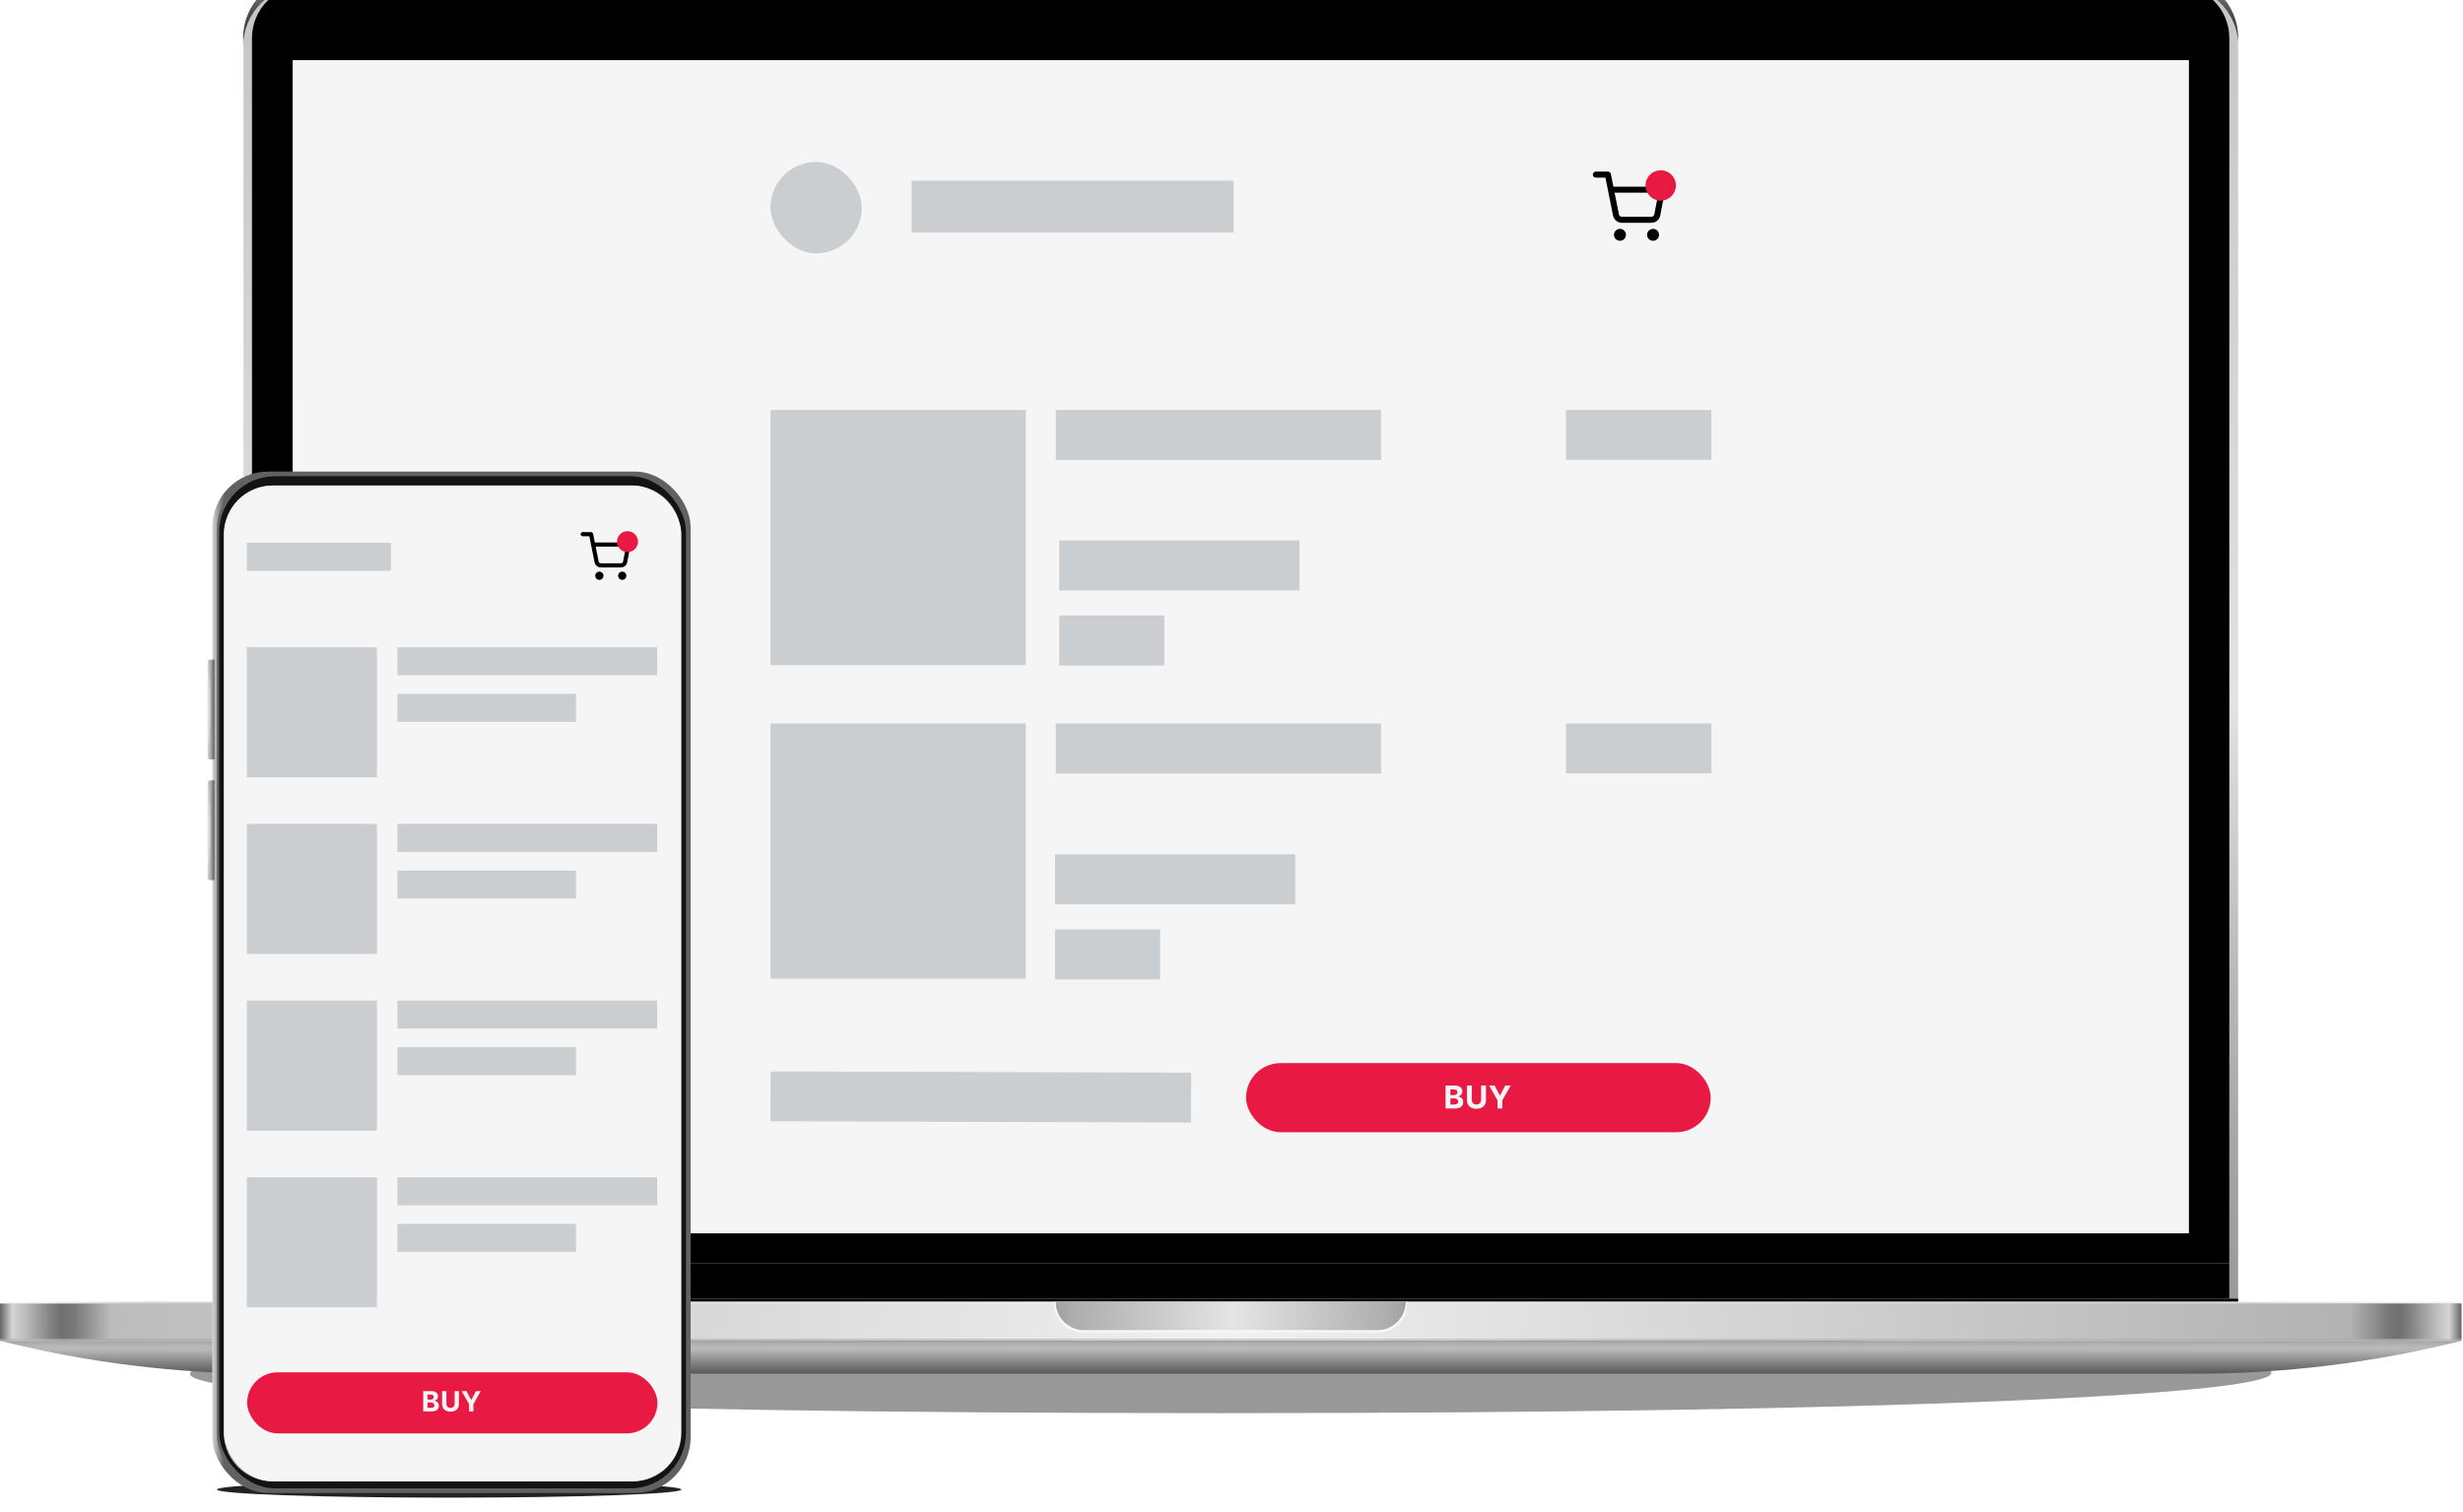<svg width="1186" height="728" viewBox="0 0 1186 728" fill="none" xmlns="http://www.w3.org/2000/svg">
<g clip-path="url(#clip0)">
<path style="mix-blend-mode:multiply" opacity="0.4" d="M1093.75 661.169C1093.75 671.648 914.317 680.595 587.56 680.595C260.802 680.595 91.468 672.086 91.468 661.622C91.468 651.157 260.773 642.648 587.56 642.648C914.347 642.648 1093.75 650.675 1093.75 661.169Z" fill="url(#paint0_radial)"/>
<path d="M1048.52 -6.869H146.419C138.723 -6.9 131.329 -3.879 125.857 1.533C120.386 6.945 117.283 14.305 117.229 22V625.411H121.417V17.87C121.414 16.614 121.507 15.361 121.695 14.119C121.695 13.71 121.841 13.302 121.914 12.908C121.987 12.514 122.089 12.105 122.206 11.711C122.322 11.317 122.41 10.923 122.541 10.543C123.576 7.311 125.271 4.329 127.518 1.786C127.776 1.48 128.048 1.188 128.336 0.91L128.744 0.487C130.027 -0.774 131.441 -1.894 132.962 -2.855C133.473 -3.176 133.984 -3.483 134.524 -3.775C135.064 -4.067 135.589 -4.315 136.144 -4.563L137.268 -5.015C140.192 -6.143 143.299 -6.722 146.434 -6.723H1048.46C1052.62 -6.748 1056.71 -5.745 1060.39 -3.804C1060.91 -3.512 1061.44 -3.205 1061.95 -2.884C1062.46 -2.563 1063.28 -1.994 1063.9 -1.512L1064.82 -0.753C1065.28 -0.359 1065.71 0.035 1066.14 0.458L1066.56 0.881C1066.84 1.159 1067.11 1.45 1067.38 1.757C1071.31 6.214 1073.48 11.955 1073.48 17.899V625.411H1077.73V20.191C1077.21 12.814 1073.9 5.911 1068.47 0.885C1063.05 -4.141 1055.92 -6.913 1048.52 -6.869Z" fill="url(#paint1_linear)"/>
<path d="M117.097 17.87C117.151 10.162 120.264 2.79 125.752 -2.623C131.24 -8.037 138.652 -11.05 146.361 -10.999H1048.46C1052.28 -11.026 1056.07 -10.301 1059.6 -8.865C1063.14 -7.428 1066.36 -5.309 1069.08 -2.628C1071.8 0.052 1073.96 3.242 1075.45 6.759C1076.93 10.277 1077.71 14.052 1077.74 17.87V20.191C1077.22 12.816 1073.92 5.916 1068.49 0.89C1063.07 -4.135 1055.94 -6.909 1048.55 -6.869H146.434C142.616 -6.896 138.83 -6.17 135.292 -4.734C131.754 -3.298 128.534 -1.179 125.816 1.502C123.097 4.183 120.933 7.373 119.447 10.89C117.961 14.407 117.183 18.183 117.156 22L117.097 17.87Z" fill="url(#paint2_linear)"/>
<path d="M1073.49 608.524H121.33V625.426H1073.49V608.524Z" fill="black"/>
<path d="M1073.49 18.045V608.524H121.33V18.045C121.369 11.438 124.025 5.117 128.717 0.466C133.409 -4.186 139.754 -6.786 146.361 -6.767H1048.46C1055.07 -6.786 1061.41 -4.186 1066.11 0.466C1070.8 5.117 1073.45 11.438 1073.49 18.045Z" fill="black"/>
<path d="M1077.73 625.411V626.958H1073.49H121.33H117.141V625.411H1077.73Z" fill="black"/>
<path d="M592.61 627.848H0V645.786H592.61V627.848Z" fill="url(#paint3_linear)"/>
<path d="M1185.2 626.958H0V627.848H1185.2V626.958Z" fill="url(#paint4_linear)"/>
<path d="M1185.22 627.848H592.609V645.786H1185.22V627.848Z" fill="url(#paint5_linear)"/>
<path d="M592.61 627.848H0V644.72H592.61V627.848Z" fill="url(#paint6_linear)"/>
<path d="M1185.22 627.848H592.609V644.72H1185.22V627.848Z" fill="url(#paint7_linear)"/>
<path d="M676.956 626.958C676.956 630.602 675.509 634.097 672.934 636.675C670.359 639.253 666.866 640.703 663.222 640.707H521.984C520.18 640.705 518.395 640.348 516.729 639.656C515.064 638.964 513.551 637.95 512.277 636.674C511.003 635.397 509.993 633.882 509.304 632.215C508.616 630.548 508.262 628.762 508.264 626.958H676.956Z" fill="url(#paint8_linear)"/>
<path d="M676.97 626.958C676.97 630.604 675.521 634.101 672.943 636.68C670.365 639.258 666.868 640.707 663.221 640.707H521.998C520.193 640.707 518.406 640.351 516.739 639.66C515.071 638.969 513.557 637.956 512.281 636.679C511.006 635.402 509.994 633.886 509.305 632.218C508.616 630.55 508.262 628.763 508.264 626.958H507.592V627.994C507.596 631.634 509.045 635.124 511.62 637.696C514.195 640.269 517.686 641.714 521.326 641.714H663.893C665.695 641.716 667.481 641.362 669.147 640.674C670.813 639.985 672.328 638.975 673.603 637.701C674.879 636.426 675.89 634.913 676.581 633.248C677.271 631.582 677.627 629.797 677.627 627.994V626.958H676.97Z" fill="url(#paint9_linear)"/>
<path d="M0.044 645.786C42.143 656.316 85.377 661.625 128.773 661.593H1056.49C1099.87 661.621 1143.09 656.312 1185.18 645.786H0.044Z" fill="url(#paint10_linear)"/>
<path d="M1053.79 29.152H141.033V593.914H1053.79V29.152Z" fill="url(#paint11_linear)"/>
<rect x="142.175" y="29.966" width="910.882" height="563.879" fill="#F5F5F5"/>
<rect x="141" y="29" width="913" height="565" fill="#F5F5F5"/>
<path d="M780.049 114.547C780.85 114.547 781.499 113.898 781.499 113.097C781.499 112.296 780.85 111.647 780.049 111.647C779.248 111.647 778.599 112.296 778.599 113.097C778.599 113.898 779.248 114.547 780.049 114.547Z" stroke="black" stroke-width="2.9" stroke-linecap="round" stroke-linejoin="round"/>
<path d="M795.997 114.547C796.798 114.547 797.447 113.898 797.447 113.097C797.447 112.296 796.798 111.647 795.997 111.647C795.197 111.647 794.548 112.296 794.548 113.097C794.548 113.898 795.197 114.547 795.997 114.547Z" stroke="black" stroke-width="2.9" stroke-linecap="round" stroke-linejoin="round"/>
<path d="M768.45 84.1H774.249L778.135 103.514C778.268 104.181 778.631 104.781 779.161 105.208C779.691 105.634 780.354 105.861 781.035 105.848H795.127C795.808 105.861 796.471 105.634 797.001 105.208C797.531 104.781 797.895 104.181 798.027 103.514L800.347 91.349H775.699" stroke="black" stroke-width="2.9" stroke-linecap="round" stroke-linejoin="round"/>
<circle cx="799.683" cy="89.317" r="7.317" fill="#E81943"/>
<rect opacity="0.25" x="371" y="78" width="44" height="44" rx="22" fill="#4C5866"/>
<rect opacity="0.25" x="439" y="87" width="155" height="25" fill="#4C5866"/>
<rect opacity="0.25" x="508.391" y="197.447" width="156.633" height="24.097" fill="#4C5866"/>
<rect opacity="0.25" x="510.037" y="260.289" width="115.668" height="24.097" fill="#4C5866"/>
<rect opacity="0.25" x="510.037" y="296.436" width="50.605" height="24.097" fill="#4C5866"/>
<rect x="371.037" y="197.447" width="122.897" height="122.897" fill="#4C5866" fill-opacity="0.25"/>
<rect x="600.014" y="512" width="223.737" height="33.306" rx="16.653" fill="#E81943"/>
<path d="M696.068 533.863H700.789C703.27 533.863 704.592 532.568 704.592 530.809C704.592 529.174 703.422 528.187 702.164 528.127V528.02C703.314 527.761 704.161 526.946 704.161 525.646C704.161 523.989 702.931 522.813 700.492 522.813H696.068V533.863ZM698.404 531.953V529.018H700.362C701.485 529.018 702.181 529.665 702.181 530.577C702.181 531.408 701.614 531.953 700.308 531.953H698.404ZM698.404 527.437V524.701H700.179C701.215 524.701 701.803 525.236 701.803 526.034C701.803 526.908 701.091 527.437 700.136 527.437H698.404ZM713.192 522.813V529.789C713.192 531.052 712.307 531.964 710.947 531.964C709.593 531.964 708.703 531.052 708.703 529.789V522.813H706.367V529.989C706.367 532.406 708.19 534.019 710.947 534.019C713.694 534.019 715.528 532.406 715.528 529.989V522.813H713.192ZM717.057 522.813L721.087 529.956V533.863H723.407V529.956L727.437 522.813H724.821L722.301 527.572H722.193L719.674 522.813H717.057Z" fill="#F5F5F5"/>
<rect opacity="0.25" x="508.391" y="348.447" width="156.633" height="24.097" fill="#4C5866"/>
<rect opacity="0.25" x="754.037" y="348.447" width="70" height="24" fill="#4C5866"/>
<rect opacity="0.25" x="754.037" y="197.447" width="70" height="24" fill="#4C5866"/>
<rect opacity="0.25" x="508.037" y="411.447" width="115.668" height="24.097" fill="#4C5866"/>
<rect opacity="0.25" x="508.037" y="447.594" width="50.605" height="24.097" fill="#4C5866"/>
<rect x="371.037" y="348.447" width="122.897" height="122.897" fill="#4C5866" fill-opacity="0.25"/>
<rect opacity="0.25" x="371.074" y="516" width="202.488" height="24" transform="rotate(0.178 371.074 516)" fill="#4C5866"/>
</g>
<g filter="url(#filter0_f)">
<ellipse cx="216.276" cy="717.379" rx="111.804" ry="3.913" fill="#222222"/>
</g>
<rect x="102.236" y="227.118" width="230.316" height="491.938" rx="26.833" fill="url(#paint12_linear)"/>
<rect x="104.472" y="228.236" width="226.962" height="489.702" rx="26.833" fill="#616161"/>
<rect x="105.59" y="229.354" width="224.726" height="487.465" rx="26.833" fill="#131313"/>
<rect x="107.826" y="233.826" width="220.254" height="479.639" rx="23.479" fill="#F2F2F2"/>
<path d="M100 318.797C100 318.18 100.501 317.679 101.118 317.679H103.354V365.755H101.118C100.501 365.755 100 365.254 100 364.637V318.797Z" fill="url(#paint13_linear)"/>
<path d="M100 318.797C100 318.18 100.501 317.679 101.118 317.679H103.354V365.755H101.118C100.501 365.755 100 365.254 100 364.637V318.797Z" fill="url(#paint14_radial)"/>
<path d="M102.236 318.797C102.236 318.18 102.737 317.679 103.354 317.679V317.679V365.755V365.755C102.737 365.755 102.236 365.254 102.236 364.637V318.797Z" fill="#787878"/>
<path d="M100 376.935C100 376.318 100.501 375.817 101.118 375.817H103.354V423.893H101.118C100.501 423.893 100 423.393 100 422.775V376.935Z" fill="url(#paint15_linear)"/>
<path d="M100 376.935C100 376.318 100.501 375.817 101.118 375.817H103.354V423.893H101.118C100.501 423.893 100 423.393 100 422.775V376.935Z" fill="url(#paint16_radial)"/>
<path d="M102.236 376.935C102.236 376.318 102.737 375.817 103.354 375.817V375.817V423.893V423.893C102.737 423.893 102.236 423.393 102.236 422.775V376.935Z" fill="#787878"/>
<mask id="mask0" mask-type="alpha" maskUnits="userSpaceOnUse" x="107" y="233" width="222" height="481">
<rect width="220.254" height="479.639" rx="23.479" transform="matrix(-1 0 0 1 328.08 233.826)" fill="#222222"/>
</mask>
<g mask="url(#mask0)">
<rect width="220.25" height="479.639" rx="23.479" transform="matrix(-1 0 0 1 327.87 233.826)" fill="#F5F5F5"/>
<rect x="118.846" y="261.427" width="69.375" height="13.471" fill="#4C5866" fill-opacity="0.25"/>
<g clip-path="url(#clip1)">
<path d="M288.608 278.285C289.161 278.285 289.609 277.837 289.609 277.284C289.609 276.731 289.161 276.283 288.608 276.283C288.055 276.283 287.607 276.731 287.607 277.284C287.607 277.837 288.055 278.285 288.608 278.285Z" stroke="black" stroke-width="2.002" stroke-linecap="round" stroke-linejoin="round"/>
<path d="M299.618 278.285C300.171 278.285 300.619 277.837 300.619 277.284C300.619 276.731 300.171 276.283 299.618 276.283C299.066 276.283 298.617 276.731 298.617 277.284C298.617 277.837 299.066 278.285 299.618 278.285Z" stroke="black" stroke-width="2.002" stroke-linecap="round" stroke-linejoin="round"/>
<path d="M280.6 257.265H284.604L287.287 270.668C287.378 271.128 287.629 271.542 287.995 271.837C288.361 272.132 288.819 272.288 289.288 272.279H299.018C299.488 272.288 299.946 272.132 300.312 271.837C300.678 271.542 300.928 271.128 301.02 270.668L302.621 262.269H285.605" stroke="black" stroke-width="2.002" stroke-linecap="round" stroke-linejoin="round"/>
</g>
<circle cx="302.163" cy="260.866" r="5.052" fill="#E81943"/>
<rect x="119.007" y="660.918" width="197.574" height="29.412" rx="14.706" fill="#E81943"/>
<path d="M203.794 679.744H207.962C210.154 679.744 211.321 678.6 211.321 677.047C211.321 675.604 210.287 674.732 209.177 674.679V674.584C210.192 674.355 210.94 673.636 210.94 672.488C210.94 671.025 209.854 669.986 207.7 669.986H203.794V679.744ZM205.857 678.057V675.465H207.586C208.577 675.465 209.192 676.037 209.192 676.842C209.192 677.576 208.691 678.057 207.538 678.057H205.857ZM205.857 674.07V671.654H207.424C208.339 671.654 208.858 672.126 208.858 672.831C208.858 673.603 208.229 674.07 207.386 674.07H205.857ZM218.915 669.986V676.147C218.915 677.262 218.134 678.067 216.933 678.067C215.737 678.067 214.951 677.262 214.951 676.147V669.986H212.888V676.323C212.888 678.458 214.498 679.882 216.933 679.882C219.358 679.882 220.978 678.458 220.978 676.323V669.986H218.915ZM222.328 669.986L225.887 676.294V679.744H227.936V676.294L231.495 669.986H229.184L226.959 674.189H226.864L224.639 669.986H222.328Z" fill="#F5F5F5"/>
<rect x="118.846" y="311.719" width="62.64" height="62.64" fill="#4C5866" fill-opacity="0.25"/>
<rect x="191.365" y="311.719" width="125.055" height="13.471" fill="#4C5866" fill-opacity="0.25"/>
<rect x="191.365" y="334.171" width="85.989" height="13.471" fill="#4C5866" fill-opacity="0.25"/>
<rect x="118.846" y="396.81" width="62.64" height="62.64" fill="#4C5866" fill-opacity="0.25"/>
<rect x="191.365" y="396.81" width="125.055" height="13.471" fill="#4C5866" fill-opacity="0.25"/>
<rect x="191.365" y="419.262" width="85.989" height="13.471" fill="#4C5866" fill-opacity="0.25"/>
<rect x="118.846" y="481.902" width="62.64" height="62.64" fill="#4C5866" fill-opacity="0.25"/>
<rect x="191.365" y="481.902" width="125.055" height="13.471" fill="#4C5866" fill-opacity="0.25"/>
<rect x="191.365" y="504.353" width="85.989" height="13.471" fill="#4C5866" fill-opacity="0.25"/>
<rect x="118.846" y="566.993" width="62.64" height="62.64" fill="#4C5866" fill-opacity="0.25"/>
<rect x="191.365" y="566.993" width="125.055" height="13.471" fill="#4C5866" fill-opacity="0.25"/>
<rect x="191.365" y="589.445" width="85.989" height="13.471" fill="#4C5866" fill-opacity="0.25"/>
</g>
<defs>
<filter id="filter0_f" x="98.882" y="707.875" width="234.788" height="19.007" filterUnits="userSpaceOnUse" color-interpolation-filters="sRGB">
<feFlood flood-opacity="0" result="BackgroundImageFix"/>
<feBlend mode="normal" in="SourceGraphic" in2="BackgroundImageFix" result="shape"/>
<feGaussianBlur stdDeviation="2.795" result="effect1_foregroundBlur"/>
</filter>
<radialGradient id="paint0_radial" cx="0" cy="0" r="1" gradientUnits="userSpaceOnUse" gradientTransform="translate(591.937 627.745) scale(548.267 17.851)">
<stop/>
<stop offset="1"/>
</radialGradient>
<linearGradient id="paint1_linear" x1="597.441" y1="625.411" x2="597.441" y2="-6.869" gradientUnits="userSpaceOnUse">
<stop stop-color="#9A9A9A"/>
<stop offset="0.09" stop-color="#A2A2A2"/>
<stop offset="0.24" stop-color="#B8B8B8"/>
<stop offset="0.42" stop-color="#DBDBDB"/>
<stop offset="0.45" stop-color="#E2E2E2"/>
<stop offset="1" stop-color="#C5C5C5"/>
</linearGradient>
<linearGradient id="paint2_linear" x1="597.412" y1="22" x2="597.412" y2="-10.999" gradientUnits="userSpaceOnUse">
<stop stop-color="#404040"/>
<stop offset="0.28" stop-color="#434343"/>
<stop offset="0.45" stop-color="#4B4B4B"/>
<stop offset="0.59" stop-color="#595959"/>
<stop offset="0.71" stop-color="#6D6D6D"/>
<stop offset="0.82" stop-color="#888888"/>
<stop offset="0.92" stop-color="#A7A7A7"/>
<stop offset="1" stop-color="#C5C5C5"/>
</linearGradient>
<linearGradient id="paint3_linear" x1="0" y1="636.824" x2="592.61" y2="636.824" gradientUnits="userSpaceOnUse">
<stop stop-color="#929292"/>
<stop offset="0.01" stop-color="#C1C1C1"/>
<stop offset="0.03" stop-color="#B2B2B2"/>
<stop offset="0.05" stop-color="#9C9C9C"/>
<stop offset="0.07" stop-color="#A4A4A4"/>
<stop offset="0.09" stop-color="#AFAFAF"/>
<stop offset="1" stop-color="#CFCFCF"/>
</linearGradient>
<linearGradient id="paint4_linear" x1="0" y1="627.41" x2="1185.2" y2="627.41" gradientUnits="userSpaceOnUse">
<stop offset="0.01" stop-color="#F8F8F8"/>
<stop offset="0.06" stop-color="#D0D0D0"/>
<stop offset="0.5" stop-color="#F8F8F8"/>
<stop offset="0.87" stop-color="#D0D0D0"/>
<stop offset="0.88" stop-color="#D3D3D3"/>
<stop offset="0.95" stop-color="#E9E9E9"/>
<stop offset="1" stop-color="#F1F1F1"/>
</linearGradient>
<linearGradient id="paint5_linear" x1="592.609" y1="636.824" x2="1185.2" y2="636.824" gradientUnits="userSpaceOnUse">
<stop stop-color="#CFCFCF"/>
<stop offset="0.91" stop-color="#AFAFAF"/>
<stop offset="0.93" stop-color="#A4A4A4"/>
<stop offset="0.95" stop-color="#9C9C9C"/>
<stop offset="0.97" stop-color="#B2B2B2"/>
<stop offset="0.99" stop-color="#C1C1C1"/>
<stop offset="1" stop-color="#929292"/>
</linearGradient>
<linearGradient id="paint6_linear" x1="0" y1="636.299" x2="592.61" y2="636.299" gradientUnits="userSpaceOnUse">
<stop stop-color="#666666"/>
<stop offset="0.01" stop-color="#D5D5D5"/>
<stop offset="0.02" stop-color="#BDBDBD"/>
<stop offset="0.04" stop-color="#868686"/>
<stop offset="0.05" stop-color="#707070"/>
<stop offset="0.06" stop-color="#787878"/>
<stop offset="0.07" stop-color="#8E8E8E"/>
<stop offset="0.09" stop-color="#BCBCBC"/>
<stop offset="1" stop-color="#F1F1F1"/>
</linearGradient>
<linearGradient id="paint7_linear" x1="592.609" y1="636.299" x2="1185.2" y2="636.299" gradientUnits="userSpaceOnUse">
<stop stop-color="#F1F1F1"/>
<stop offset="0.91" stop-color="#B2B2B2"/>
<stop offset="0.93" stop-color="#8E8E8E"/>
<stop offset="0.94" stop-color="#787878"/>
<stop offset="0.95" stop-color="#707070"/>
<stop offset="0.96" stop-color="#868686"/>
<stop offset="0.98" stop-color="#BDBDBD"/>
<stop offset="0.99" stop-color="#D5D5D5"/>
<stop offset="1" stop-color="#666666"/>
</linearGradient>
<linearGradient id="paint8_linear" x1="508.264" y1="633.832" x2="676.956" y2="633.832" gradientUnits="userSpaceOnUse">
<stop stop-color="#9F9F9F"/>
<stop offset="0.04" stop-color="#ACACAC"/>
<stop offset="0.51" stop-color="#E5E5E5"/>
<stop offset="0.96" stop-color="#ACACAC"/>
<stop offset="1" stop-color="#9F9F9F"/>
</linearGradient>
<linearGradient id="paint9_linear" x1="507.592" y1="634.343" x2="677.627" y2="634.343" gradientUnits="userSpaceOnUse">
<stop stop-color="#F7F7F7"/>
<stop offset="0.52" stop-color="#F8F8F8"/>
<stop offset="1" stop-color="#F7F7F7"/>
</linearGradient>
<linearGradient id="paint10_linear" x1="592.61" y1="661.593" x2="592.61" y2="645.786" gradientUnits="userSpaceOnUse">
<stop stop-color="#575757"/>
<stop offset="0.74" stop-color="#B9B9B9"/>
<stop offset="0.85" stop-color="#B6B6B6"/>
<stop offset="0.94" stop-color="#ACACAC"/>
<stop offset="1" stop-color="#9F9F9F"/>
</linearGradient>
<linearGradient id="paint11_linear" x1="228.021" y1="-57.836" x2="966.787" y2="680.916" gradientUnits="userSpaceOnUse">
<stop stop-color="#F2F3F4"/>
<stop offset="0.36" stop-color="#EDEEEF"/>
<stop offset="0.78" stop-color="#DFE0E0"/>
<stop offset="1" stop-color="#D5D6D6"/>
</linearGradient>
<linearGradient id="paint12_linear" x1="102.236" y1="473.087" x2="107.826" y2="473.087" gradientUnits="userSpaceOnUse">
<stop stop-color="#D6D6D6"/>
<stop offset="1" stop-color="#616161"/>
</linearGradient>
<linearGradient id="paint13_linear" x1="100" y1="343.394" x2="103.354" y2="343.394" gradientUnits="userSpaceOnUse">
<stop stop-color="#D1D1D1"/>
<stop offset="1" stop-color="#777777"/>
</linearGradient>
<radialGradient id="paint14_radial" cx="0" cy="0" r="1" gradientUnits="userSpaceOnUse" gradientTransform="translate(100 341.158) rotate(90) scale(24.597 1.716)">
<stop stop-color="#E5E5E5"/>
<stop offset="1" stop-color="white" stop-opacity="0"/>
</radialGradient>
<linearGradient id="paint15_linear" x1="100" y1="401.532" x2="103.354" y2="401.532" gradientUnits="userSpaceOnUse">
<stop stop-color="#D1D1D1"/>
<stop offset="1" stop-color="#777777"/>
</linearGradient>
<radialGradient id="paint16_radial" cx="0" cy="0" r="1" gradientUnits="userSpaceOnUse" gradientTransform="translate(100 399.296) rotate(90) scale(24.597 1.716)">
<stop stop-color="#E5E5E5"/>
<stop offset="1" stop-color="white" stop-opacity="0"/>
</radialGradient>
<clipPath id="clip0">
<rect width="1185.59" height="727.741" fill="white"/>
</clipPath>
<clipPath id="clip1">
<rect width="24.023" height="24.023" fill="white" transform="translate(279.599 256.264)"/>
</clipPath>
</defs>
</svg>

